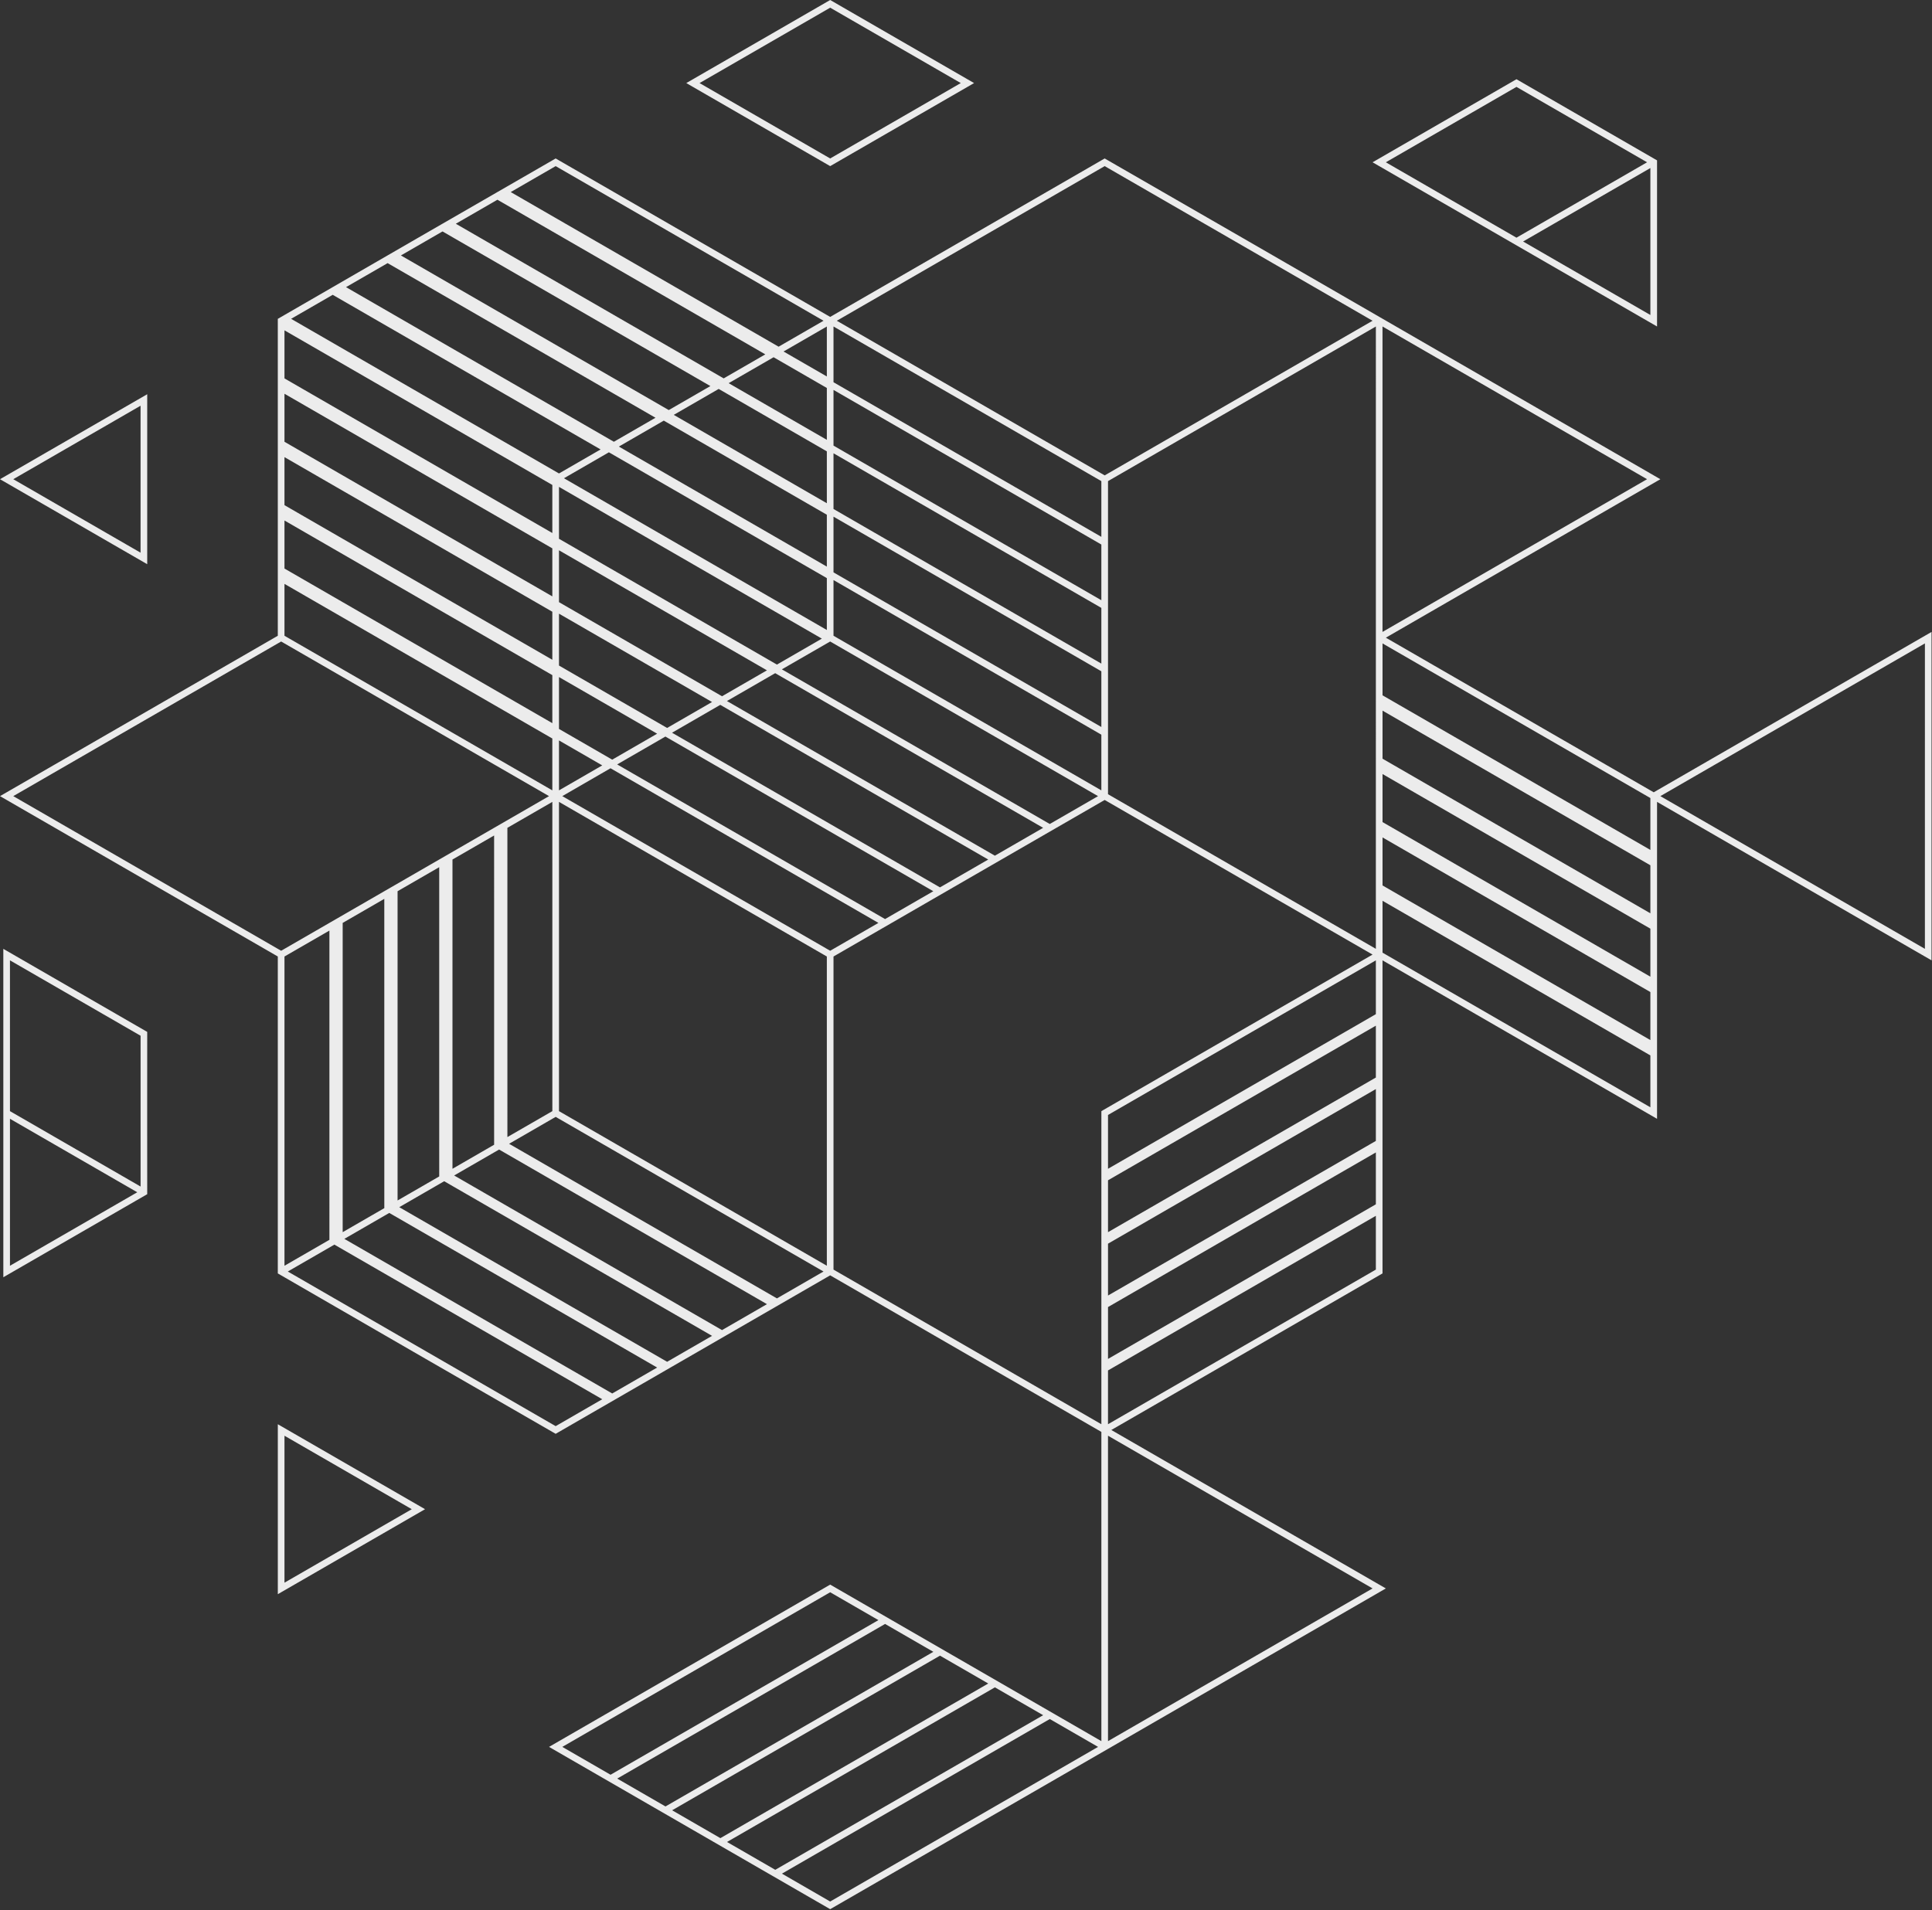 <svg width="727" height="719" viewBox="0 0 727 719" fill="none" xmlns="http://www.w3.org/2000/svg">
<rect x="0" y="0" width="727" height="719" fill="#333333" stroke="none"/>
<path d="M619.781 180.354L520.229 122.88V237.833L619.781 180.354ZM621.026 397.224L520.24 339.031V358.552L621.026 416.75V397.224ZM520.24 333.255L621.026 391.448V373.37L520.24 315.177V333.255ZM621.026 349.516L520.24 291.323V309.406L621.026 367.594V349.516ZM621.026 325.661L520.24 267.464V285.547L621.026 343.74V325.661ZM621.026 300.354C587.427 280.984 553.833 261.557 520.24 242.161V261.698L621.026 319.885V300.354ZM570.635 29.818C588.276 39.979 605.911 50.172 623.536 60.359V122.88L516.49 61.078L570.635 29.818ZM570.635 89.458L619.786 61.078L570.635 32.703L521.484 61.078L570.635 89.458ZM621.026 63.245L573.13 90.896L621.026 118.552V63.245ZM207.839 230.24L107.047 172.047V190.125L207.839 248.318V230.24ZM207.839 206.385L107.047 148.193V166.271L207.839 224.458V206.385ZM207.839 182.521L107.047 124.328V142.417L207.839 200.609V182.521ZM226 169.156L125.198 110.958L109.542 119.995L210.344 178.193L226 169.156ZM246.656 157.229L145.859 99.031L130.203 108.068L231 166.266L246.656 157.229ZM309.891 120.719L209.089 62.521L192.182 72.287L292.984 130.484L309.891 120.719ZM210.344 250.49L251.031 273.979L267.938 264.214L210.344 230.964V250.49ZM226.62 288.068L210.344 278.672V297.469L226.62 288.068ZM210.344 274.339L230.375 285.906L247.281 276.141L210.344 254.818V274.339ZM414.432 276.505L313.641 218.313V239.276L414.432 297.469V276.505ZM414.432 252.646L313.641 194.453V215.422L414.432 273.615V252.646ZM414.432 228.792L313.641 170.599V191.568L414.432 249.76V228.792ZM252.885 275.771L353.703 333.979L371.865 323.5L271.036 265.286L252.885 275.771ZM330.547 347.349L229.734 289.146L211.589 299.635L312.391 357.833L330.547 347.349ZM232.234 287.703L333.047 345.906L351.203 335.427L250.385 277.214L232.234 287.703ZM207.839 277.948L107.047 219.755V239.281L207.839 297.469V277.948ZM107.047 213.979L207.839 272.172V254.094L107.047 195.901V213.979ZM267.318 145.302L166.516 87.104L150.859 96.141L251.656 154.339L267.318 145.302ZM171.521 84.213L272.318 142.411L287.984 133.37L187.177 75.172L171.521 84.213ZM288.599 252.292L210.344 207.109V226.63L271.693 262.047L288.599 252.292ZM210.344 202.776L292.349 250.125L309.26 240.359L210.344 183.245V202.776ZM311.135 169.875L270.438 146.38L253.531 156.141L311.135 189.401V169.875ZM294.844 132.292L311.135 141.693V122.885L294.844 132.292ZM311.135 146.021L291.099 134.453L274.188 144.214L311.135 165.542V146.021ZM232.87 168.073L311.135 213.255V193.729L249.776 158.307L232.87 168.073ZM311.135 217.583L229.125 170.229L212.214 179.995L311.135 237.109V217.583ZM392.526 311.568L291.703 253.359L273.542 263.844L374.365 322.052L392.526 311.568ZM294.208 251.917L395.021 310.125L413.188 299.641L312.385 241.438L294.208 251.917ZM414.432 204.943L313.641 146.75V167.714L414.432 225.906V204.943ZM313.641 143.859L414.432 202.052V181.073L313.641 122.88V143.859ZM314.885 120.719L415.688 178.917L516.49 120.719L415.688 62.521L314.885 120.719ZM55.396 388.37C55.396 408.729 55.365 429.094 55.396 449.453L1.255 480.708C1.229 439.516 1.25 398.313 1.25 357.115L55.396 388.37ZM51.651 448.729L3.75 421.073V476.385L51.651 448.729ZM3.75 418.193L52.901 446.573V389.813L3.745 361.438L3.75 418.193ZM55.396 148.375V212.344L0 180.359L55.396 148.375ZM52.891 152.703L4.995 180.354L52.891 208.01V152.703ZM312.391 0C330.448 10.401 348.49 20.838 366.536 31.266C348.484 41.682 330.427 52.089 312.391 62.521C294.349 52.089 276.286 41.682 258.245 31.266L312.391 0ZM312.391 2.891L263.234 31.266L312.391 59.641L361.536 31.266L312.391 2.891ZM311.135 359.995L210.344 301.802V418.193L311.135 476.385V359.995ZM414.438 536.031L414.443 418.193L516.484 359.271L415.682 301.078C381.641 320.667 347.667 340.38 313.641 359.995V477.833L414.438 536.031ZM416.938 444.219V463.745L517.729 405.547V386.026L416.938 444.219ZM517.729 361.443L416.938 419.635V439.891L517.729 381.693V361.443ZM416.938 487.594L517.729 429.401V409.88L416.938 468.078V487.594ZM416.938 511.453L517.729 453.26V433.734L416.938 491.927V511.453ZM517.729 457.589L416.932 515.786V536.031L517.729 477.833V457.589ZM190.927 311.563L190.932 427.953L207.849 418.193L207.844 301.802L190.927 311.563ZM170.266 323.49V439.891L185.938 430.839L185.932 314.448L170.266 323.49ZM149.604 335.422V451.818L165.276 442.771L165.271 326.375L149.604 335.422ZM128.948 347.349V463.745L144.615 454.698L144.609 338.302L128.948 347.349ZM107.047 476.385L123.958 466.625L123.953 350.234L107.047 359.995V476.385ZM226.625 526.625L125.828 468.432L108.297 478.552L209.094 536.75L226.625 526.625ZM129.578 466.266L230.375 524.458L247.281 514.698L146.484 456.505L129.578 466.266ZM191.563 430.479L292.354 488.672L309.885 478.552L209.094 420.354L191.563 430.479ZM267.943 502.771L167.146 444.573L150.234 454.339L251.031 512.531L267.943 502.771ZM170.896 442.411L271.693 500.604L288.604 490.839L187.807 432.646L170.896 442.411ZM154.948 568.01L107.047 540.359V595.667L154.948 568.01ZM159.943 568.01L104.542 599.995V536.031L159.943 568.01ZM516.49 597.823L416.932 540.349L416.938 655.302L516.49 597.823ZM229.75 667.953L330.547 609.755L312.391 599.271L211.589 657.469L229.75 667.953ZM291.729 703.734L392.536 645.542L374.375 635.057L273.573 693.255L291.729 703.734ZM395.031 646.984L294.234 705.177L312.391 715.667L413.193 657.469L395.031 646.984ZM250.417 679.885L351.214 621.688L333.052 611.198L232.25 669.396L250.417 679.885ZM353.714 623.13L252.917 681.328L271.073 691.813L371.875 633.615L353.714 623.13ZM517.734 122.88L416.938 181.073V298.917L517.729 357.109C517.729 279.026 517.734 200.964 517.734 122.88ZM418.182 538.198L521.484 597.833C451.797 638.083 382.109 678.344 312.391 718.547C277.12 698.208 241.859 677.839 206.599 657.469C241.859 637.099 277.146 616.781 312.391 596.391L414.443 655.307C414.443 616.505 414.464 577.714 414.438 538.917C380.406 519.307 346.396 499.651 312.391 479.995L209.094 539.635C174.208 519.578 139.38 499.406 104.536 479.271V359.99L0.005 299.635L104.536 239.281V120.005C139.391 99.88 174.208 79.698 209.094 59.641L312.391 119.276L415.682 59.641C485.438 99.781 555.078 140.12 624.781 180.359L521.484 240L622.281 298.193L726.828 237.839C726.828 279.036 726.849 320.24 726.823 361.438C692.396 341.563 657.974 321.667 623.536 301.802V421.083C589.104 401.203 554.656 381.339 520.234 361.443V479.271C486.229 498.922 452.224 518.589 418.182 538.198ZM206.599 299.635L105.792 241.438L4.995 299.635L105.797 357.833C139.396 338.438 173 319.036 206.599 299.635ZM724.333 242.156L624.781 299.635L724.328 357.109L724.333 242.156Z" fill="#F4F4F4" fill-opacity="0.957"/>
</svg>
